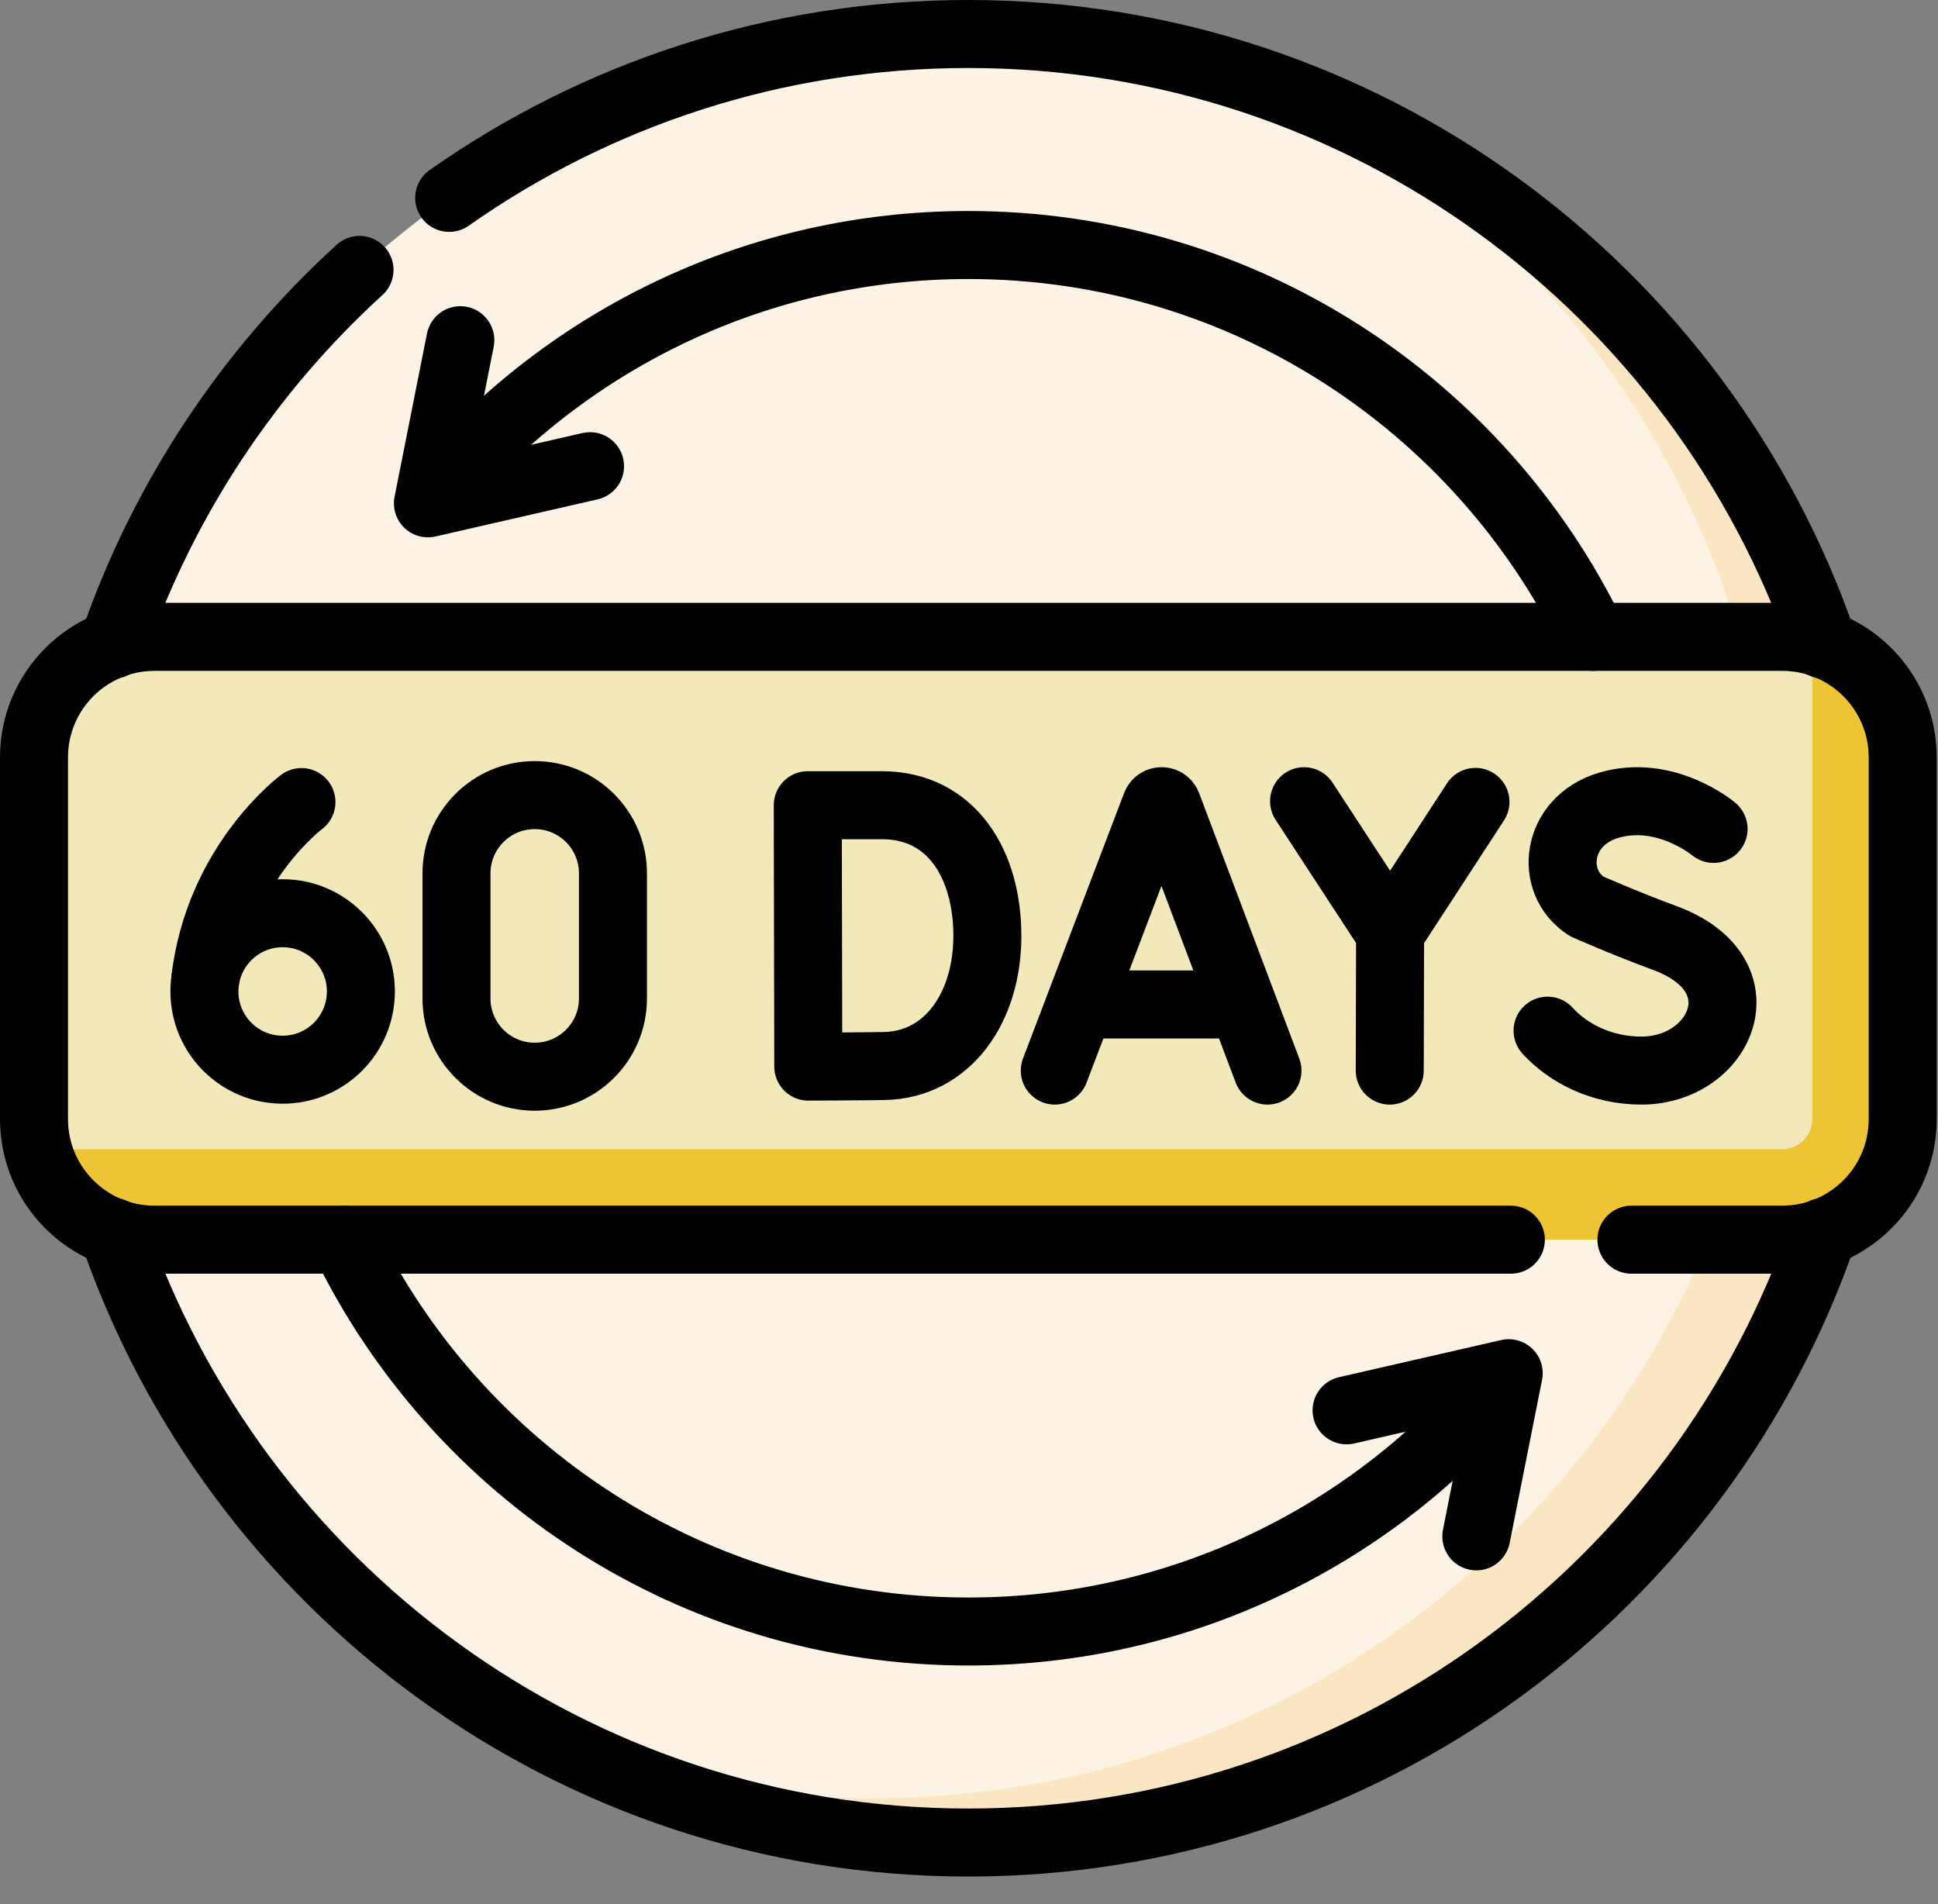 <svg width="57" height="56" viewBox="0 0 57 56" fill="none" xmlns="http://www.w3.org/2000/svg">
<rect x="0" y="0" width="57" height="56" fill="#808080" stroke="none"/>
<path d="M28.477 54.189C43.165 54.189 55.072 42.282 55.072 27.595C55.072 12.907 43.165 1 28.477 1C13.79 1 1.883 12.907 1.883 27.595C1.883 42.282 13.79 54.189 28.477 54.189Z" fill="#FCF3E5"/>
<path d="M38.223 2.85C46.577 7.334 52.259 16.15 52.259 26.295C52.259 40.983 40.352 52.889 25.665 52.889C22.224 52.889 18.94 52.229 15.922 51.039C19.663 53.047 23.938 54.189 28.48 54.189C43.168 54.189 55.075 42.282 55.075 27.594C55.075 16.347 48.089 6.738 38.223 2.85Z" fill="#FBE6C3"/>
<path d="M4.546 36.459H43.514L48.126 34.924L52.416 36.459C54.374 36.459 55.962 34.872 55.962 32.913V22.276C55.962 20.317 54.374 18.73 52.416 18.73H4.546C2.588 18.73 1 20.317 1 22.276V32.913C1 34.872 2.588 36.459 4.546 36.459Z" fill="#F2E8B9"/>
<path d="M53.302 18.855V32.913C53.302 33.402 52.905 33.799 52.416 33.799H1.125C1.521 35.326 2.895 36.459 4.546 36.459H52.415C54.374 36.459 55.961 34.871 55.961 32.913V22.275C55.961 20.625 54.829 19.25 53.302 18.855Z" fill="#EDC434"/>
<path d="M31.023 31.486L33.998 23.675C34.059 23.526 34.27 23.526 34.331 23.675L37.279 31.486" stroke="black" stroke-width="2" stroke-miterlimit="10" stroke-linecap="round" stroke-linejoin="round"/>
<path d="M31.953 29.541H36.368" stroke="black" stroke-width="2" stroke-miterlimit="10" stroke-linecap="round" stroke-linejoin="round"/>
<path d="M29.04 27.525C29.04 29.643 27.864 31.32 25.999 31.352C25.378 31.363 23.773 31.369 23.773 31.369L23.758 23.681C23.758 23.681 25.201 23.681 25.935 23.681C27.981 23.681 29.04 25.406 29.04 27.525Z" stroke="black" stroke-width="2" stroke-miterlimit="10" stroke-linecap="round" stroke-linejoin="round"/>
<path d="M50.399 24.378C50.399 24.378 48.977 23.183 47.3 23.688C45.761 24.152 45.546 25.927 46.66 26.653C46.66 26.653 47.752 27.14 48.965 27.587C51.882 28.664 50.625 31.486 48.276 31.486C47.1 31.486 46.113 30.971 45.516 30.312" stroke="black" stroke-width="2" stroke-miterlimit="10" stroke-linecap="round" stroke-linejoin="round"/>
<path d="M38.355 23.564L40.886 27.439L43.396 23.584" stroke="black" stroke-width="2" stroke-miterlimit="10" stroke-linecap="round" stroke-linejoin="round"/>
<path d="M40.875 31.486L40.885 27.439" stroke="black" stroke-width="2" stroke-miterlimit="10" stroke-linecap="round" stroke-linejoin="round"/>
<path d="M8.866 23.589C8.866 23.589 6.428 25.402 6.035 28.826" stroke="black" stroke-width="2" stroke-miterlimit="10" stroke-linecap="round" stroke-linejoin="round"/>
<path d="M8.313 31.46C9.584 31.46 10.614 30.43 10.614 29.159C10.614 27.889 9.584 26.858 8.313 26.858C7.042 26.858 6.012 27.889 6.012 29.159C6.012 30.43 7.042 31.46 8.313 31.46Z" stroke="black" stroke-width="2" stroke-miterlimit="10" stroke-linecap="round" stroke-linejoin="round"/>
<path d="M18.028 29.365C18.028 30.636 16.997 31.666 15.727 31.666C14.456 31.666 13.426 30.635 13.426 29.365V25.685C13.426 24.414 14.456 23.384 15.727 23.384C16.998 23.384 18.028 24.414 18.028 25.685V29.365Z" stroke="black" stroke-width="2" stroke-miterlimit="10" stroke-linecap="round" stroke-linejoin="round"/>
<path d="M46.846 18.73C43.548 11.91 36.563 7.206 28.48 7.206C22.3 7.206 16.762 9.955 13.023 14.297" stroke="black" stroke-width="2" stroke-miterlimit="10" stroke-linecap="round" stroke-linejoin="round"/>
<path d="M13.539 10.005L12.586 14.803L17.354 13.711" stroke="black" stroke-width="2" stroke-miterlimit="10" stroke-linecap="round" stroke-linejoin="round"/>
<path d="M10.117 36.459C13.415 43.279 20.4 47.983 28.483 47.983C34.663 47.983 40.201 45.234 43.94 40.892" stroke="black" stroke-width="2" stroke-miterlimit="10" stroke-linecap="round" stroke-linejoin="round"/>
<path d="M43.421 45.184L44.374 40.386L39.605 41.478" stroke="black" stroke-width="2" stroke-miterlimit="10" stroke-linecap="round" stroke-linejoin="round"/>
<path d="M47.983 36.459H52.416C54.374 36.459 55.962 34.872 55.962 32.913V22.276C55.962 20.317 54.374 18.73 52.416 18.73H4.546C2.588 18.73 1 20.317 1 22.276V32.913C1 34.872 2.588 36.459 4.546 36.459H44.437" stroke="black" stroke-width="2" stroke-miterlimit="10" stroke-linecap="round" stroke-linejoin="round"/>
<path d="M10.574 7.938C7.312 10.913 4.793 14.691 3.328 18.957" stroke="black" stroke-width="2" stroke-miterlimit="10" stroke-linecap="round" stroke-linejoin="round"/>
<path d="M53.63 18.958C50.044 8.511 40.141 1 28.478 1C22.795 1 17.531 2.783 13.211 5.82" stroke="black" stroke-width="2" stroke-miterlimit="10" stroke-linecap="round" stroke-linejoin="round"/>
<path d="M3.328 36.231C6.915 46.677 16.817 54.189 28.48 54.189C40.144 54.189 50.046 46.677 53.633 36.231" stroke="black" stroke-width="2" stroke-miterlimit="10" stroke-linecap="round" stroke-linejoin="round"/>
</svg>
